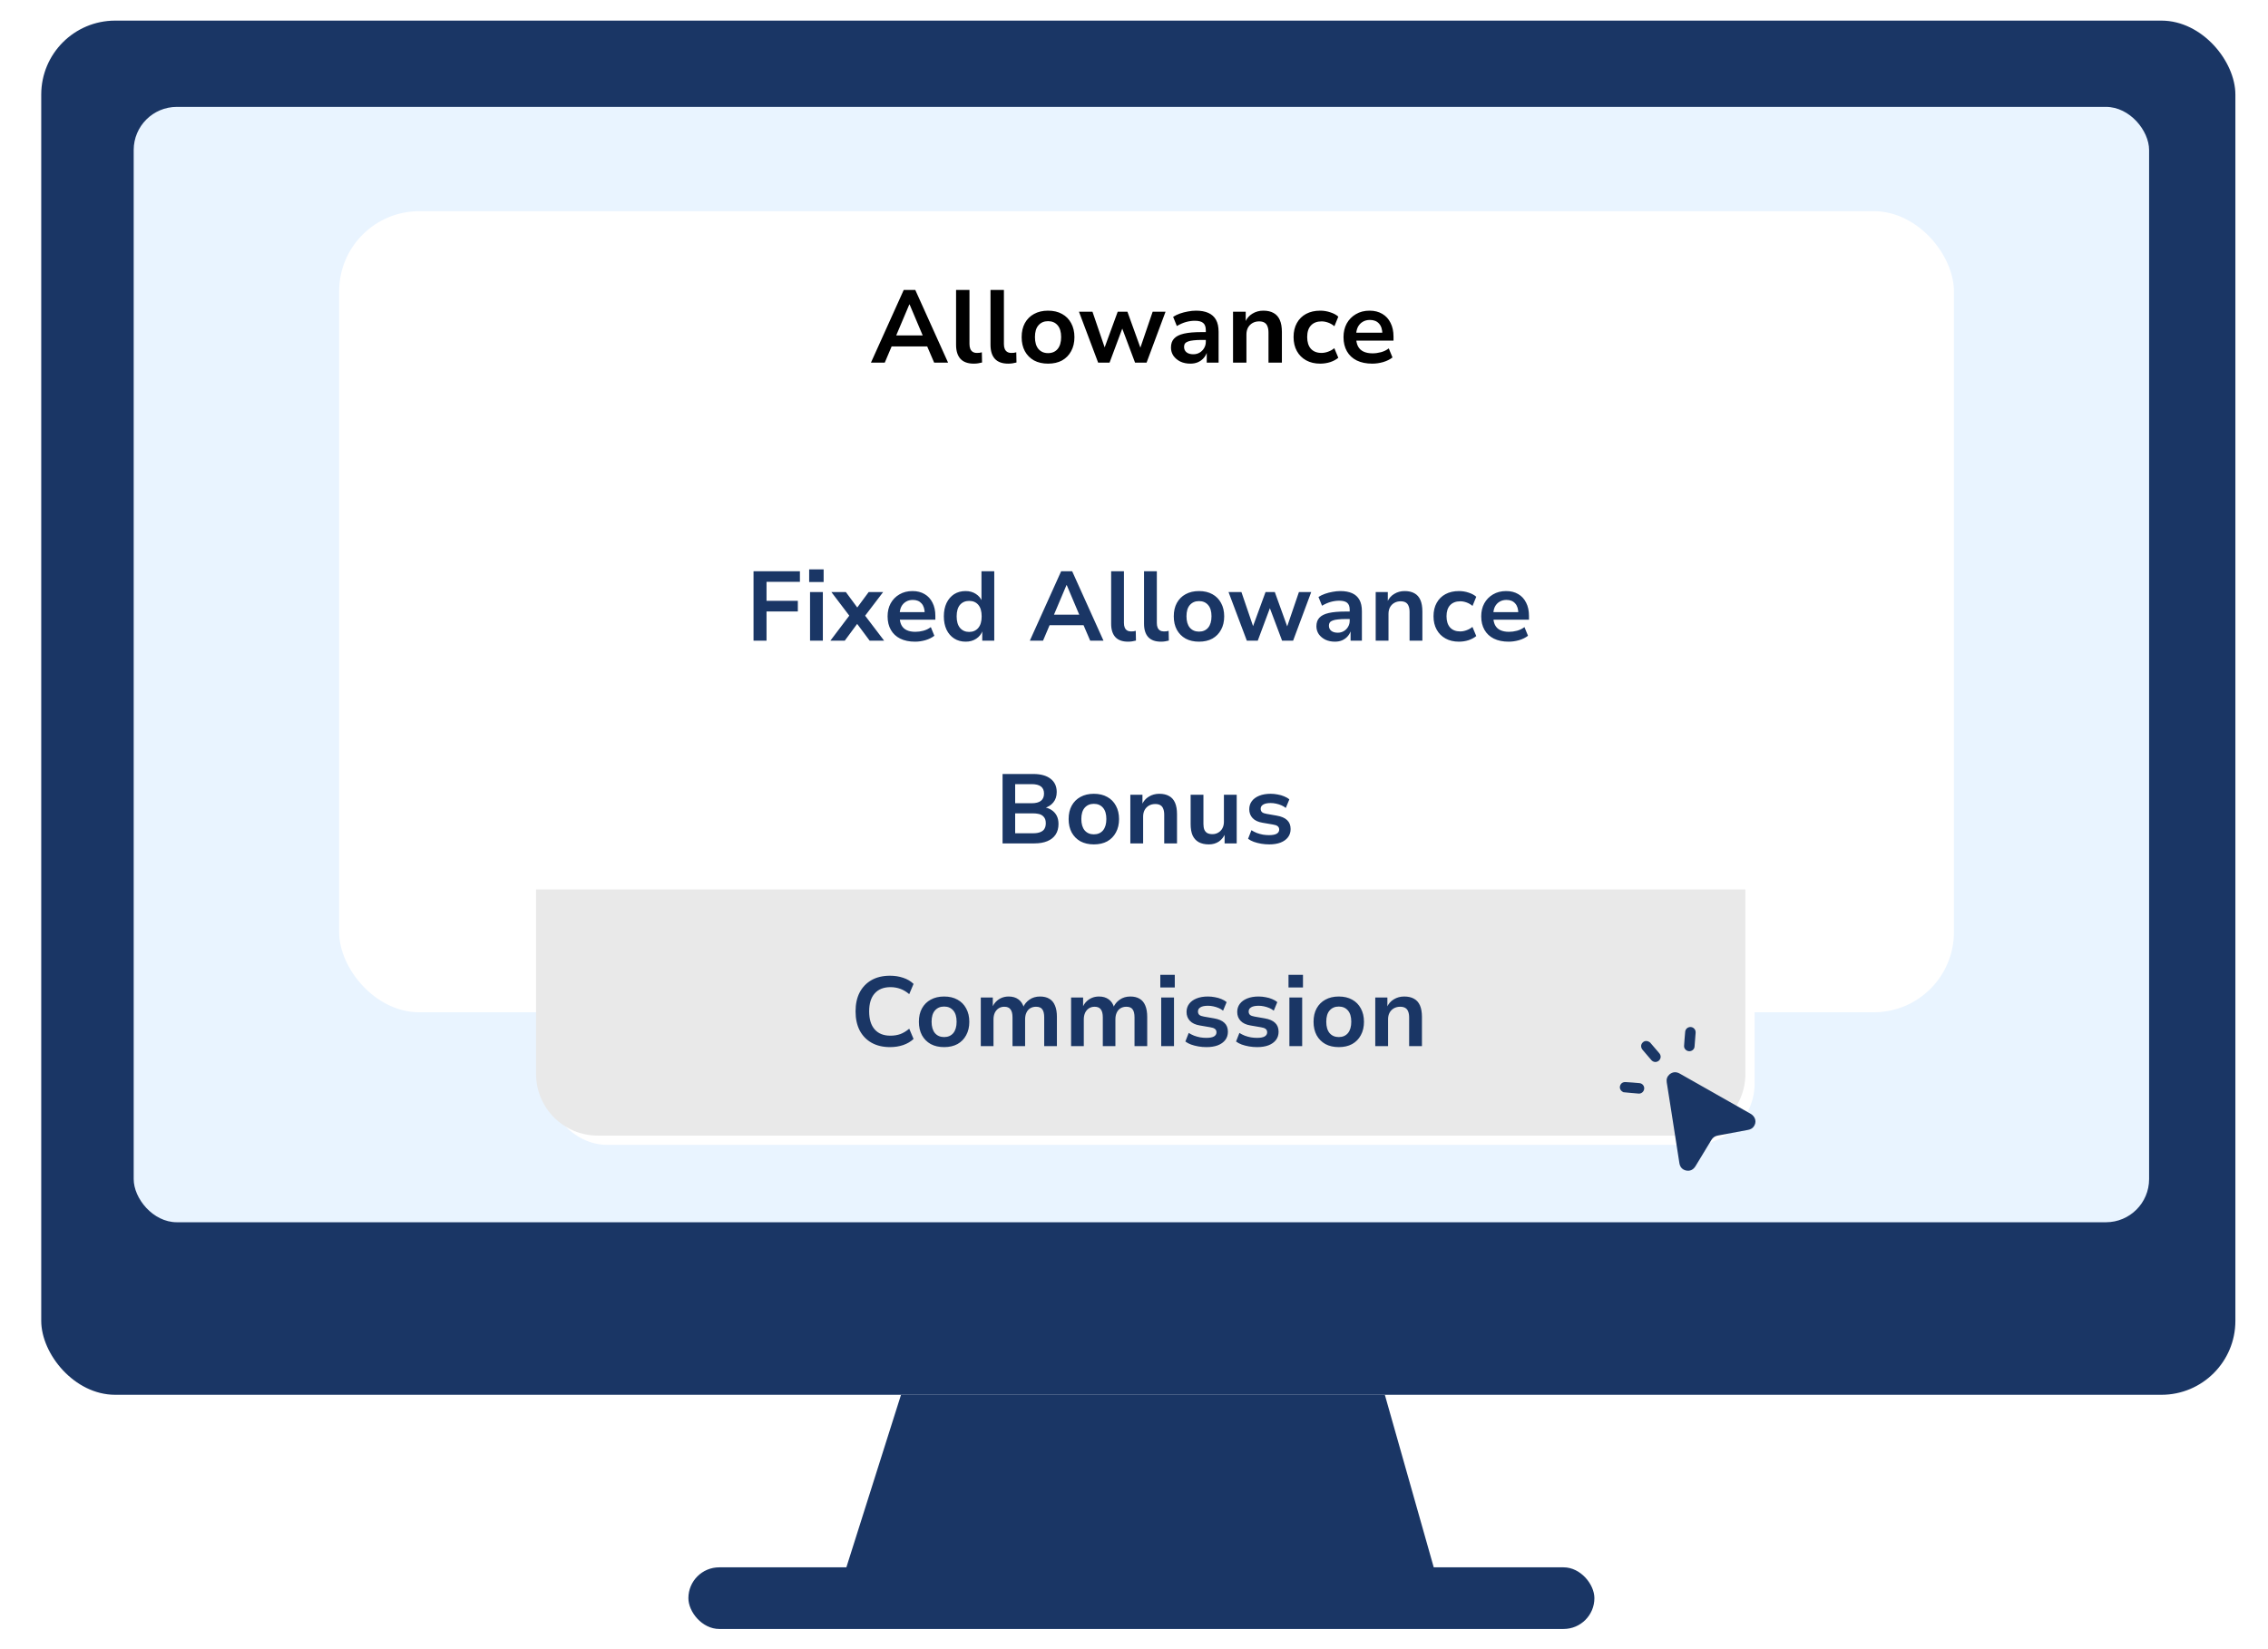 <svg width="220" height="160" viewBox="0 0 220 160" fill="none" xmlns="http://www.w3.org/2000/svg">
<rect x="4" y="2" width="212.836" height="133.321" rx="7.174" fill="#1A3665"/>
<rect x="12.968" y="10.37" width="195.498" height="108.211" rx="4.185" fill="#E9F4FF"/>
<rect x="66.775" y="152.061" width="87.884" height="5.979" rx="2.989" fill="#1A3665"/>
<path d="M81.721 153.257L87.4 135.321H134.332L139.414 153.257H81.721Z" fill="#1A3665"/>
<g filter="url(#filter0_d_204_91)">
<rect x="32" y="19.592" width="156.637" height="77.721" rx="7.772" fill="white"/>
</g>
<path d="M84.484 35.18L87.664 28.13H88.784L91.964 35.18H90.614L89.764 33.2L90.324 33.61H86.104L86.664 33.2L85.824 35.18H84.484ZM88.204 29.54L86.804 32.85L86.544 32.54H89.884L89.634 32.85L88.234 29.54H88.204ZM94.461 35.28C93.888 35.28 93.458 35.127 93.171 34.82C92.885 34.507 92.741 34.053 92.741 33.46V28.13H94.041V33.38C94.041 33.567 94.068 33.724 94.121 33.85C94.175 33.977 94.255 34.074 94.361 34.14C94.468 34.207 94.598 34.24 94.751 34.24C94.838 34.24 94.921 34.237 95.001 34.23C95.081 34.217 95.161 34.2 95.241 34.18L95.261 35.17C95.128 35.203 94.998 35.23 94.871 35.25C94.745 35.27 94.608 35.28 94.461 35.28ZM97.801 35.28C97.228 35.28 96.798 35.127 96.511 34.82C96.224 34.507 96.081 34.053 96.081 33.46V28.13H97.381V33.38C97.381 33.567 97.408 33.724 97.461 33.85C97.514 33.977 97.594 34.074 97.701 34.14C97.808 34.207 97.938 34.24 98.091 34.24C98.178 34.24 98.261 34.237 98.341 34.23C98.421 34.217 98.501 34.2 98.581 34.18L98.601 35.17C98.468 35.203 98.338 35.23 98.211 35.25C98.084 35.27 97.948 35.28 97.801 35.28ZM101.662 35.28C101.142 35.28 100.689 35.177 100.302 34.97C99.922 34.757 99.625 34.457 99.412 34.07C99.205 33.684 99.102 33.23 99.102 32.71C99.102 32.184 99.205 31.73 99.412 31.35C99.625 30.963 99.922 30.667 100.302 30.46C100.689 30.247 101.142 30.14 101.662 30.14C102.189 30.14 102.642 30.247 103.022 30.46C103.402 30.667 103.695 30.963 103.902 31.35C104.115 31.737 104.222 32.19 104.222 32.71C104.222 33.23 104.115 33.684 103.902 34.07C103.695 34.457 103.402 34.757 103.022 34.97C102.642 35.177 102.189 35.28 101.662 35.28ZM101.662 34.26C102.055 34.26 102.365 34.127 102.592 33.86C102.819 33.587 102.932 33.2 102.932 32.7C102.932 32.2 102.819 31.82 102.592 31.56C102.365 31.294 102.055 31.16 101.662 31.16C101.275 31.16 100.965 31.294 100.732 31.56C100.505 31.82 100.392 32.2 100.392 32.7C100.392 33.2 100.505 33.587 100.732 33.86C100.965 34.127 101.275 34.26 101.662 34.26ZM106.521 35.18L104.661 30.24H105.971L107.221 33.9H107.081L108.421 30.24H109.361L110.681 33.9H110.561L111.811 30.24H113.061L111.221 35.18H110.101L108.681 31.4H109.041L107.631 35.18H106.521ZM115.466 35.28C115.106 35.28 114.783 35.214 114.496 35.08C114.216 34.94 113.993 34.754 113.826 34.52C113.666 34.28 113.586 34.014 113.586 33.72C113.586 33.353 113.686 33.063 113.886 32.85C114.086 32.63 114.403 32.47 114.836 32.37C115.27 32.27 115.836 32.22 116.536 32.22H117.126V32.98H116.576C116.263 32.98 115.996 32.993 115.776 33.02C115.563 33.04 115.386 33.077 115.246 33.13C115.113 33.177 115.013 33.243 114.946 33.33C114.886 33.417 114.856 33.523 114.856 33.65C114.856 33.877 114.936 34.053 115.096 34.18C115.256 34.307 115.476 34.37 115.756 34.37C115.983 34.37 116.186 34.317 116.366 34.21C116.546 34.103 116.69 33.96 116.796 33.78C116.91 33.593 116.966 33.387 116.966 33.16V32.04C116.966 31.707 116.88 31.47 116.706 31.33C116.54 31.19 116.27 31.12 115.896 31.12C115.623 31.12 115.34 31.16 115.046 31.24C114.76 31.32 114.463 31.45 114.156 31.63L113.796 30.74C113.99 30.613 114.21 30.507 114.456 30.42C114.703 30.334 114.96 30.267 115.226 30.22C115.5 30.167 115.763 30.14 116.016 30.14C116.49 30.14 116.89 30.213 117.216 30.36C117.543 30.507 117.79 30.73 117.956 31.03C118.123 31.33 118.206 31.72 118.206 32.2V35.18H117.056V34.15H117.086C117.02 34.37 116.91 34.567 116.756 34.74C116.61 34.907 116.426 35.04 116.206 35.14C115.993 35.233 115.746 35.28 115.466 35.28ZM119.606 35.18V30.24H120.836V31.24H120.786C120.94 30.887 121.173 30.617 121.486 30.43C121.8 30.237 122.153 30.14 122.546 30.14C122.946 30.14 123.28 30.217 123.546 30.37C123.813 30.517 124.013 30.744 124.146 31.05C124.28 31.357 124.346 31.744 124.346 32.21V35.18H123.046V32.27C123.046 32.023 123.013 31.82 122.946 31.66C122.886 31.5 122.79 31.38 122.656 31.3C122.523 31.22 122.35 31.18 122.136 31.18C121.896 31.18 121.683 31.233 121.496 31.34C121.31 31.447 121.163 31.597 121.056 31.79C120.956 31.983 120.906 32.203 120.906 32.45V35.18H119.606ZM128.059 35.28C127.539 35.28 127.086 35.173 126.699 34.96C126.312 34.747 126.012 34.447 125.799 34.06C125.586 33.673 125.479 33.22 125.479 32.7C125.479 32.173 125.586 31.72 125.799 31.34C126.012 30.953 126.312 30.657 126.699 30.45C127.086 30.244 127.542 30.14 128.069 30.14C128.402 30.14 128.726 30.194 129.039 30.3C129.359 30.4 129.619 30.54 129.819 30.72L129.439 31.65C129.259 31.497 129.059 31.38 128.839 31.3C128.619 31.22 128.406 31.18 128.199 31.18C127.752 31.18 127.406 31.314 127.159 31.58C126.919 31.84 126.799 32.214 126.799 32.7C126.799 33.187 126.919 33.567 127.159 33.84C127.406 34.107 127.749 34.24 128.189 34.24C128.396 34.24 128.609 34.2 128.829 34.12C129.056 34.04 129.256 33.927 129.429 33.78L129.819 34.71C129.612 34.883 129.352 35.023 129.039 35.13C128.726 35.23 128.399 35.28 128.059 35.28ZM133.113 35.28C132.526 35.28 132.023 35.177 131.603 34.97C131.189 34.764 130.873 34.467 130.653 34.08C130.433 33.694 130.323 33.237 130.323 32.71C130.323 32.21 130.426 31.77 130.633 31.39C130.846 31.003 131.143 30.7 131.523 30.48C131.903 30.253 132.346 30.14 132.853 30.14C133.326 30.14 133.736 30.244 134.083 30.45C134.429 30.65 134.696 30.94 134.883 31.32C135.076 31.694 135.173 32.14 135.173 32.66V33.05H131.363V32.28H134.253L134.093 32.44C134.093 31.98 133.986 31.634 133.773 31.4C133.566 31.16 133.269 31.04 132.883 31.04C132.609 31.04 132.373 31.104 132.173 31.23C131.973 31.35 131.816 31.523 131.703 31.75C131.596 31.977 131.543 32.254 131.543 32.58V32.68C131.543 33.047 131.603 33.35 131.723 33.59C131.843 33.824 132.023 33.997 132.263 34.11C132.503 34.224 132.796 34.28 133.143 34.28C133.409 34.28 133.679 34.243 133.953 34.17C134.233 34.097 134.486 33.974 134.713 33.8L135.073 34.68C134.826 34.873 134.523 35.023 134.163 35.13C133.809 35.23 133.459 35.28 133.113 35.28Z" fill="black"/>
<g filter="url(#filter1_d_204_91)">
<rect x="52" y="44.145" width="117.305" height="66.028" rx="5.979" fill="white"/>
</g>
<path d="M73.094 62.158V55.424H77.593V56.446H74.355V58.289H77.392V59.321H74.355V62.158H73.094ZM78.49 56.465V55.242H79.894V56.465H78.49ZM78.576 62.158V57.439H79.818V62.158H78.576ZM80.548 62.158L82.611 59.426L82.63 60.056L80.644 57.439H82.048L83.29 59.12H83.022L84.264 57.439H85.668L83.681 60.047L83.7 59.445L85.763 62.158H84.359L83.022 60.362H83.27L81.943 62.158H80.548ZM88.763 62.254C88.202 62.254 87.722 62.155 87.32 61.957C86.926 61.76 86.623 61.477 86.413 61.107C86.203 60.738 86.098 60.302 86.098 59.799C86.098 59.321 86.196 58.901 86.394 58.538C86.598 58.168 86.881 57.879 87.244 57.668C87.607 57.452 88.031 57.344 88.514 57.344C88.967 57.344 89.358 57.442 89.689 57.64C90.02 57.831 90.275 58.108 90.454 58.471C90.638 58.827 90.731 59.254 90.731 59.751V60.123H87.091V59.388H89.852L89.699 59.541C89.699 59.101 89.597 58.77 89.393 58.547C89.196 58.318 88.912 58.203 88.543 58.203C88.282 58.203 88.056 58.264 87.865 58.385C87.674 58.499 87.524 58.665 87.416 58.882C87.314 59.098 87.263 59.362 87.263 59.674V59.77C87.263 60.12 87.32 60.41 87.435 60.639C87.55 60.862 87.722 61.028 87.951 61.136C88.18 61.244 88.46 61.298 88.791 61.298C89.046 61.298 89.304 61.263 89.565 61.193C89.833 61.123 90.075 61.005 90.291 60.84L90.635 61.68C90.399 61.865 90.11 62.008 89.766 62.11C89.428 62.206 89.094 62.254 88.763 62.254ZM93.675 62.254C93.249 62.254 92.876 62.152 92.558 61.948C92.239 61.744 91.991 61.458 91.813 61.088C91.641 60.719 91.555 60.289 91.555 59.799C91.555 59.302 91.641 58.872 91.813 58.509C91.991 58.14 92.236 57.853 92.548 57.649C92.867 57.446 93.236 57.344 93.656 57.344C94.045 57.344 94.379 57.436 94.659 57.621C94.946 57.805 95.146 58.047 95.261 58.347H95.204V55.424H96.445V62.158H95.28V61.174H95.318C95.197 61.512 94.99 61.776 94.697 61.967C94.411 62.158 94.07 62.254 93.675 62.254ZM94.01 61.308C94.385 61.308 94.681 61.177 94.898 60.916C95.115 60.655 95.223 60.283 95.223 59.799C95.223 59.308 95.115 58.936 94.898 58.681C94.681 58.426 94.385 58.299 94.01 58.299C93.64 58.299 93.344 58.426 93.121 58.681C92.905 58.936 92.797 59.308 92.797 59.799C92.797 60.283 92.905 60.655 93.121 60.916C93.344 61.177 93.64 61.308 94.01 61.308ZM99.895 62.158L102.933 55.424H104.003L107.041 62.158H105.751L104.939 60.267L105.474 60.658H101.443L101.978 60.267L101.176 62.158H99.895ZM103.449 56.77L102.112 59.932L101.863 59.636H105.054L104.815 59.932L103.478 56.77H103.449ZM109.426 62.254C108.878 62.254 108.467 62.107 108.193 61.814C107.92 61.515 107.783 61.082 107.783 60.515V55.424H109.024V60.439C109.024 60.617 109.05 60.767 109.101 60.888C109.152 61.008 109.228 61.101 109.33 61.164C109.432 61.228 109.556 61.26 109.703 61.26C109.785 61.26 109.865 61.257 109.942 61.251C110.018 61.238 110.094 61.222 110.171 61.203L110.19 62.148C110.062 62.18 109.938 62.206 109.817 62.225C109.696 62.244 109.566 62.254 109.426 62.254ZM112.616 62.254C112.068 62.254 111.658 62.107 111.384 61.814C111.11 61.515 110.973 61.082 110.973 60.515V55.424H112.215V60.439C112.215 60.617 112.24 60.767 112.291 60.888C112.342 61.008 112.419 61.101 112.52 61.164C112.622 61.228 112.747 61.26 112.893 61.26C112.976 61.26 113.055 61.257 113.132 61.251C113.208 61.238 113.285 61.222 113.361 61.203L113.38 62.148C113.253 62.18 113.129 62.206 113.008 62.225C112.887 62.244 112.756 62.254 112.616 62.254ZM116.304 62.254C115.807 62.254 115.374 62.155 115.005 61.957C114.642 61.754 114.359 61.467 114.155 61.098C113.957 60.728 113.859 60.295 113.859 59.799C113.859 59.295 113.957 58.862 114.155 58.499C114.359 58.13 114.642 57.847 115.005 57.649C115.374 57.446 115.807 57.344 116.304 57.344C116.807 57.344 117.24 57.446 117.603 57.649C117.966 57.847 118.246 58.13 118.444 58.499C118.648 58.869 118.749 59.302 118.749 59.799C118.749 60.295 118.648 60.728 118.444 61.098C118.246 61.467 117.966 61.754 117.603 61.957C117.24 62.155 116.807 62.254 116.304 62.254ZM116.304 61.279C116.68 61.279 116.976 61.152 117.192 60.897C117.409 60.636 117.517 60.267 117.517 59.789C117.517 59.311 117.409 58.948 117.192 58.7C116.976 58.445 116.68 58.318 116.304 58.318C115.935 58.318 115.639 58.445 115.416 58.7C115.199 58.948 115.091 59.311 115.091 59.789C115.091 60.267 115.199 60.636 115.416 60.897C115.639 61.152 115.935 61.279 116.304 61.279ZM120.945 62.158L119.168 57.439H120.42L121.614 60.935H121.48L122.76 57.439H123.658L124.919 60.935H124.804L125.998 57.439H127.192L125.434 62.158H124.365L123.008 58.547H123.352L122.005 62.158H120.945ZM129.49 62.254C129.146 62.254 128.837 62.19 128.563 62.062C128.296 61.929 128.083 61.75 127.923 61.528C127.771 61.298 127.694 61.044 127.694 60.763C127.694 60.413 127.79 60.136 127.981 59.932C128.172 59.722 128.474 59.569 128.888 59.474C129.302 59.378 129.843 59.331 130.512 59.331H131.076V60.056H130.55C130.251 60.056 129.996 60.069 129.786 60.095C129.582 60.114 129.414 60.149 129.28 60.2C129.152 60.244 129.057 60.308 128.993 60.391C128.936 60.474 128.907 60.575 128.907 60.697C128.907 60.913 128.984 61.082 129.136 61.203C129.289 61.324 129.499 61.384 129.767 61.384C129.983 61.384 130.178 61.333 130.35 61.231C130.522 61.13 130.658 60.993 130.76 60.821C130.869 60.642 130.923 60.445 130.923 60.228V59.159C130.923 58.84 130.84 58.614 130.674 58.48C130.515 58.347 130.257 58.28 129.901 58.28C129.64 58.28 129.369 58.318 129.089 58.394C128.815 58.471 128.532 58.595 128.239 58.767L127.895 57.917C128.079 57.796 128.29 57.694 128.525 57.611C128.761 57.528 129.006 57.465 129.261 57.42C129.522 57.369 129.773 57.344 130.015 57.344C130.467 57.344 130.85 57.414 131.162 57.554C131.474 57.694 131.709 57.907 131.868 58.194C132.028 58.48 132.107 58.853 132.107 59.311V62.158H131.009V61.174H131.037C130.974 61.384 130.869 61.572 130.722 61.738C130.582 61.897 130.407 62.024 130.197 62.12C129.993 62.209 129.757 62.254 129.49 62.254ZM133.445 62.158V57.439H134.62V58.394H134.572C134.718 58.057 134.941 57.799 135.241 57.621C135.54 57.436 135.877 57.344 136.253 57.344C136.635 57.344 136.954 57.417 137.208 57.563C137.463 57.703 137.654 57.92 137.782 58.213C137.909 58.506 137.973 58.875 137.973 59.321V62.158H136.731V59.378C136.731 59.143 136.699 58.948 136.635 58.796C136.578 58.643 136.486 58.528 136.358 58.452C136.231 58.375 136.065 58.337 135.862 58.337C135.632 58.337 135.428 58.388 135.25 58.49C135.072 58.592 134.932 58.735 134.83 58.92C134.734 59.105 134.687 59.315 134.687 59.55V62.158H133.445ZM141.519 62.254C141.022 62.254 140.589 62.152 140.22 61.948C139.85 61.744 139.564 61.458 139.36 61.088C139.156 60.719 139.054 60.286 139.054 59.789C139.054 59.286 139.156 58.853 139.36 58.49C139.564 58.121 139.85 57.837 140.22 57.64C140.589 57.442 141.025 57.344 141.528 57.344C141.847 57.344 142.156 57.395 142.455 57.496C142.761 57.592 143.009 57.726 143.2 57.898L142.837 58.786C142.665 58.64 142.474 58.528 142.264 58.452C142.054 58.375 141.85 58.337 141.653 58.337C141.226 58.337 140.895 58.465 140.659 58.719C140.43 58.968 140.315 59.324 140.315 59.789C140.315 60.254 140.43 60.617 140.659 60.878C140.895 61.133 141.223 61.26 141.643 61.26C141.84 61.26 142.044 61.222 142.254 61.145C142.471 61.069 142.662 60.961 142.828 60.821L143.2 61.709C143.003 61.875 142.754 62.008 142.455 62.11C142.156 62.206 141.844 62.254 141.519 62.254ZM146.346 62.254C145.786 62.254 145.305 62.155 144.904 61.957C144.509 61.76 144.207 61.477 143.996 61.107C143.786 60.738 143.681 60.302 143.681 59.799C143.681 59.321 143.78 58.901 143.977 58.538C144.181 58.168 144.465 57.879 144.827 57.668C145.19 57.452 145.614 57.344 146.098 57.344C146.55 57.344 146.942 57.442 147.273 57.64C147.604 57.831 147.859 58.108 148.037 58.471C148.222 58.827 148.314 59.254 148.314 59.751V60.123H144.675V59.388H147.435L147.282 59.541C147.282 59.101 147.181 58.77 146.977 58.547C146.779 58.318 146.496 58.203 146.127 58.203C145.865 58.203 145.639 58.264 145.448 58.385C145.257 58.499 145.108 58.665 144.999 58.882C144.898 59.098 144.847 59.362 144.847 59.674V59.77C144.847 60.12 144.904 60.41 145.019 60.639C145.133 60.862 145.305 61.028 145.534 61.136C145.764 61.244 146.044 61.298 146.375 61.298C146.63 61.298 146.888 61.263 147.149 61.193C147.416 61.123 147.658 61.005 147.875 60.84L148.219 61.68C147.983 61.865 147.693 62.008 147.349 62.11C147.012 62.206 146.677 62.254 146.346 62.254Z" fill="#1A3665"/>
<path d="M97.251 81.826V75.092H100.231C100.95 75.092 101.508 75.245 101.902 75.55C102.304 75.856 102.504 76.286 102.504 76.84C102.504 77.248 102.393 77.585 102.17 77.853C101.953 78.12 101.664 78.301 101.301 78.397V78.32C101.574 78.365 101.813 78.457 102.017 78.597C102.227 78.738 102.39 78.919 102.504 79.142C102.619 79.365 102.676 79.632 102.676 79.944C102.676 80.339 102.584 80.68 102.399 80.966C102.214 81.247 101.947 81.46 101.597 81.606C101.246 81.753 100.826 81.826 100.336 81.826H97.251ZM98.473 80.842H100.221C100.387 80.842 100.533 80.83 100.661 80.804C100.794 80.779 100.909 80.74 101.004 80.689C101.106 80.638 101.189 80.575 101.253 80.498C101.317 80.416 101.364 80.323 101.396 80.221C101.428 80.113 101.444 79.999 101.444 79.877C101.444 79.737 101.428 79.616 101.396 79.514C101.364 79.413 101.313 79.323 101.243 79.247C101.18 79.171 101.1 79.107 101.004 79.056C100.909 79.005 100.794 78.97 100.661 78.951C100.527 78.925 100.38 78.913 100.221 78.913H98.473V80.842ZM98.473 77.929H100.059C100.466 77.929 100.769 77.853 100.966 77.7C101.17 77.54 101.272 77.305 101.272 76.993C101.272 76.687 101.173 76.458 100.976 76.305C100.778 76.152 100.473 76.076 100.059 76.076H98.473V77.929ZM106.105 81.922C105.608 81.922 105.175 81.823 104.805 81.626C104.442 81.422 104.159 81.135 103.955 80.766C103.758 80.397 103.659 79.963 103.659 79.467C103.659 78.964 103.758 78.531 103.955 78.168C104.159 77.798 104.442 77.515 104.805 77.318C105.175 77.114 105.608 77.012 106.105 77.012C106.608 77.012 107.041 77.114 107.404 77.318C107.767 77.515 108.047 77.798 108.244 78.168C108.448 78.537 108.55 78.97 108.55 79.467C108.55 79.963 108.448 80.397 108.244 80.766C108.047 81.135 107.767 81.422 107.404 81.626C107.041 81.823 106.608 81.922 106.105 81.922ZM106.105 80.947C106.48 80.947 106.776 80.82 106.993 80.565C107.209 80.304 107.318 79.935 107.318 79.457C107.318 78.98 107.209 78.617 106.993 78.368C106.776 78.114 106.48 77.986 106.105 77.986C105.735 77.986 105.439 78.114 105.216 78.368C105 78.617 104.891 78.98 104.891 79.457C104.891 79.935 105 80.304 105.216 80.565C105.439 80.82 105.735 80.947 106.105 80.947ZM109.645 81.826V77.107H110.82V78.063H110.772C110.918 77.725 111.141 77.467 111.44 77.289C111.74 77.104 112.077 77.012 112.453 77.012C112.835 77.012 113.153 77.085 113.408 77.232C113.663 77.372 113.854 77.588 113.981 77.881C114.109 78.174 114.172 78.543 114.172 78.989V81.826H112.931V79.046C112.931 78.811 112.899 78.617 112.835 78.464C112.778 78.311 112.685 78.196 112.558 78.12C112.431 78.043 112.265 78.005 112.061 78.005C111.832 78.005 111.628 78.056 111.45 78.158C111.272 78.26 111.132 78.403 111.03 78.588C110.934 78.773 110.886 78.983 110.886 79.218V81.826H109.645ZM117.26 81.922C116.872 81.922 116.544 81.849 116.276 81.702C116.015 81.555 115.818 81.339 115.684 81.052C115.557 80.76 115.493 80.393 115.493 79.954V77.107H116.735V79.944C116.735 80.154 116.763 80.336 116.821 80.489C116.884 80.635 116.98 80.747 117.107 80.823C117.241 80.893 117.407 80.928 117.604 80.928C117.821 80.928 118.012 80.877 118.177 80.775C118.349 80.674 118.483 80.533 118.578 80.355C118.674 80.171 118.722 79.963 118.722 79.734V77.107H119.963V81.826H118.789V80.842H118.865C118.718 81.186 118.508 81.454 118.234 81.645C117.961 81.829 117.636 81.922 117.26 81.922ZM123.119 81.922C122.846 81.922 122.581 81.899 122.327 81.855C122.072 81.81 121.836 81.75 121.62 81.673C121.41 81.597 121.225 81.498 121.066 81.377L121.391 80.546C121.55 80.648 121.725 80.737 121.916 80.814C122.107 80.884 122.304 80.938 122.508 80.976C122.712 81.008 122.909 81.024 123.1 81.024C123.431 81.024 123.677 80.979 123.836 80.89C124.001 80.794 124.084 80.661 124.084 80.489C124.084 80.342 124.033 80.231 123.931 80.154C123.836 80.078 123.68 80.024 123.463 79.992L122.46 79.82C122.04 79.75 121.722 79.6 121.505 79.371C121.289 79.142 121.18 78.855 121.18 78.512C121.18 78.212 121.263 77.951 121.429 77.728C121.594 77.505 121.833 77.33 122.145 77.203C122.457 77.076 122.827 77.012 123.253 77.012C123.482 77.012 123.709 77.034 123.931 77.079C124.161 77.117 124.371 77.177 124.562 77.26C124.759 77.337 124.928 77.435 125.068 77.556L124.724 78.387C124.603 78.285 124.46 78.2 124.294 78.129C124.129 78.059 123.957 78.005 123.779 77.967C123.6 77.929 123.428 77.91 123.263 77.91C122.932 77.91 122.686 77.961 122.527 78.063C122.368 78.158 122.288 78.292 122.288 78.464C122.288 78.604 122.333 78.715 122.422 78.798C122.518 78.875 122.664 78.929 122.862 78.96L123.845 79.132C124.298 79.209 124.635 79.355 124.858 79.572C125.081 79.782 125.192 80.069 125.192 80.432C125.192 80.744 125.106 81.011 124.934 81.234C124.762 81.457 124.52 81.629 124.208 81.75C123.903 81.864 123.54 81.922 123.119 81.922Z" fill="#1A3665"/>
<path d="M52 86.291H169.305V104.195C169.305 107.497 166.629 110.174 163.327 110.174H57.978C54.677 110.174 52 107.497 52 104.195V86.291Z" fill="#E9E9E9"/>
<path d="M86.334 101.589C85.646 101.589 85.051 101.449 84.548 101.169C84.051 100.889 83.666 100.491 83.392 99.975C83.124 99.453 82.991 98.835 82.991 98.122C82.991 97.409 83.124 96.794 83.392 96.278C83.666 95.763 84.051 95.365 84.548 95.084C85.044 94.804 85.64 94.664 86.334 94.664C86.792 94.664 87.219 94.731 87.614 94.865C88.015 94.998 88.349 95.196 88.617 95.457L88.197 96.45C87.91 96.208 87.62 96.036 87.327 95.934C87.034 95.826 86.716 95.772 86.372 95.772C85.716 95.772 85.207 95.976 84.844 96.383C84.487 96.785 84.309 97.364 84.309 98.122C84.309 98.88 84.487 99.463 84.844 99.87C85.2 100.278 85.71 100.481 86.372 100.481C86.716 100.481 87.034 100.43 87.327 100.329C87.62 100.22 87.91 100.045 88.197 99.803L88.617 100.797C88.349 101.051 88.015 101.249 87.614 101.389C87.219 101.523 86.792 101.589 86.334 101.589ZM91.579 101.589C91.083 101.589 90.65 101.491 90.28 101.293C89.917 101.09 89.634 100.803 89.43 100.434C89.233 100.064 89.134 99.631 89.134 99.135C89.134 98.631 89.233 98.198 89.43 97.835C89.634 97.466 89.917 97.183 90.28 96.985C90.65 96.781 91.083 96.68 91.579 96.68C92.082 96.68 92.516 96.781 92.879 96.985C93.242 97.183 93.522 97.466 93.719 97.835C93.923 98.205 94.025 98.638 94.025 99.135C94.025 99.631 93.923 100.064 93.719 100.434C93.522 100.803 93.242 101.09 92.879 101.293C92.516 101.491 92.082 101.589 91.579 101.589ZM91.579 100.615C91.955 100.615 92.251 100.488 92.468 100.233C92.684 99.972 92.793 99.603 92.793 99.125C92.793 98.647 92.684 98.284 92.468 98.036C92.251 97.781 91.955 97.654 91.579 97.654C91.21 97.654 90.914 97.781 90.691 98.036C90.475 98.284 90.366 98.647 90.366 99.125C90.366 99.603 90.475 99.972 90.691 100.233C90.914 100.488 91.21 100.615 91.579 100.615ZM95.139 101.494V96.775H96.304V97.74H96.256C96.339 97.523 96.457 97.339 96.61 97.186C96.763 97.027 96.944 96.903 97.154 96.813C97.364 96.724 97.594 96.68 97.842 96.68C98.224 96.68 98.539 96.772 98.788 96.957C99.042 97.141 99.217 97.406 99.313 97.749H99.237C99.364 97.437 99.571 97.183 99.857 96.985C100.144 96.781 100.488 96.68 100.889 96.68C101.246 96.68 101.545 96.753 101.787 96.899C102.029 97.039 102.21 97.256 102.331 97.549C102.459 97.842 102.522 98.211 102.522 98.657V101.494H101.29V98.705C101.29 98.354 101.23 98.097 101.109 97.931C100.994 97.759 100.79 97.673 100.497 97.673C100.281 97.673 100.09 97.724 99.924 97.826C99.765 97.928 99.644 98.071 99.561 98.256C99.478 98.434 99.437 98.647 99.437 98.896V101.494H98.215V98.705C98.215 98.354 98.151 98.097 98.023 97.931C97.902 97.759 97.702 97.673 97.422 97.673C97.205 97.673 97.017 97.727 96.858 97.835C96.705 97.937 96.584 98.081 96.495 98.265C96.412 98.45 96.371 98.66 96.371 98.896V101.494H95.139ZM103.898 101.494V96.775H105.063V97.74H105.016C105.098 97.523 105.216 97.339 105.369 97.186C105.522 97.027 105.703 96.903 105.913 96.813C106.124 96.724 106.353 96.68 106.601 96.68C106.983 96.68 107.298 96.772 107.547 96.957C107.802 97.141 107.977 97.406 108.072 97.749H107.996C108.123 97.437 108.33 97.183 108.617 96.985C108.903 96.781 109.247 96.68 109.648 96.68C110.005 96.68 110.304 96.753 110.546 96.899C110.788 97.039 110.97 97.256 111.091 97.549C111.218 97.842 111.282 98.211 111.282 98.657V101.494H110.05V98.705C110.05 98.354 109.989 98.097 109.868 97.931C109.753 97.759 109.55 97.673 109.257 97.673C109.04 97.673 108.849 97.724 108.684 97.826C108.524 97.928 108.403 98.071 108.321 98.256C108.238 98.434 108.196 98.647 108.196 98.896V101.494H106.974V98.705C106.974 98.354 106.91 98.097 106.783 97.931C106.662 97.759 106.461 97.673 106.181 97.673C105.964 97.673 105.777 97.727 105.617 97.835C105.464 97.937 105.343 98.081 105.254 98.265C105.172 98.45 105.13 98.66 105.13 98.896V101.494H103.898ZM112.552 95.801V94.578H113.956V95.801H112.552ZM112.638 101.494V96.775H113.88V101.494H112.638ZM117.036 101.589C116.763 101.589 116.498 101.567 116.244 101.523C115.989 101.478 115.753 101.417 115.537 101.341C115.327 101.265 115.142 101.166 114.983 101.045L115.308 100.214C115.467 100.316 115.642 100.405 115.833 100.481C116.024 100.551 116.221 100.606 116.425 100.644C116.629 100.676 116.826 100.692 117.017 100.692C117.349 100.692 117.594 100.647 117.753 100.558C117.918 100.462 118.001 100.329 118.001 100.157C118.001 100.01 117.95 99.899 117.848 99.822C117.753 99.746 117.597 99.692 117.38 99.66L116.377 99.488C115.957 99.418 115.639 99.268 115.422 99.039C115.206 98.81 115.097 98.523 115.097 98.179C115.097 97.88 115.18 97.619 115.346 97.396C115.511 97.173 115.75 96.998 116.062 96.871C116.374 96.743 116.744 96.68 117.17 96.68C117.399 96.68 117.626 96.702 117.848 96.746C118.078 96.785 118.288 96.845 118.479 96.928C118.676 97.004 118.845 97.103 118.985 97.224L118.641 98.055C118.52 97.953 118.377 97.867 118.211 97.797C118.046 97.727 117.874 97.673 117.696 97.635C117.517 97.597 117.345 97.578 117.18 97.578C116.849 97.578 116.603 97.629 116.444 97.73C116.285 97.826 116.205 97.96 116.205 98.132C116.205 98.272 116.25 98.383 116.339 98.466C116.435 98.542 116.581 98.596 116.779 98.628L117.762 98.8C118.215 98.877 118.552 99.023 118.775 99.24C118.998 99.45 119.109 99.736 119.109 100.099C119.109 100.411 119.023 100.679 118.851 100.902C118.679 101.125 118.437 101.296 118.125 101.417C117.82 101.532 117.457 101.589 117.036 101.589ZM121.952 101.589C121.679 101.589 121.414 101.567 121.16 101.523C120.905 101.478 120.669 101.417 120.453 101.341C120.243 101.265 120.058 101.166 119.899 101.045L120.224 100.214C120.383 100.316 120.558 100.405 120.749 100.481C120.94 100.551 121.137 100.606 121.341 100.644C121.545 100.676 121.742 100.692 121.933 100.692C122.265 100.692 122.51 100.647 122.669 100.558C122.834 100.462 122.917 100.329 122.917 100.157C122.917 100.01 122.866 99.899 122.764 99.822C122.669 99.746 122.513 99.692 122.296 99.66L121.293 99.488C120.873 99.418 120.555 99.268 120.338 99.039C120.122 98.81 120.013 98.523 120.013 98.179C120.013 97.88 120.096 97.619 120.262 97.396C120.427 97.173 120.666 96.998 120.978 96.871C121.29 96.743 121.66 96.68 122.086 96.68C122.315 96.68 122.542 96.702 122.764 96.746C122.994 96.785 123.204 96.845 123.395 96.928C123.592 97.004 123.761 97.103 123.901 97.224L123.557 98.055C123.436 97.953 123.293 97.867 123.127 97.797C122.962 97.727 122.79 97.673 122.612 97.635C122.433 97.597 122.261 97.578 122.096 97.578C121.765 97.578 121.519 97.629 121.36 97.73C121.201 97.826 121.121 97.96 121.121 98.132C121.121 98.272 121.166 98.383 121.255 98.466C121.351 98.542 121.497 98.596 121.695 98.628L122.678 98.8C123.131 98.877 123.468 99.023 123.691 99.24C123.914 99.45 124.025 99.736 124.025 100.099C124.025 100.411 123.939 100.679 123.767 100.902C123.595 101.125 123.353 101.296 123.041 101.417C122.736 101.532 122.373 101.589 121.952 101.589ZM124.987 95.801V94.578H126.391V95.801H124.987ZM125.073 101.494V96.775H126.314V101.494H125.073ZM129.863 101.589C129.366 101.589 128.933 101.491 128.564 101.293C128.201 101.09 127.917 100.803 127.713 100.434C127.516 100.064 127.417 99.631 127.417 99.135C127.417 98.631 127.516 98.198 127.713 97.835C127.917 97.466 128.201 97.183 128.564 96.985C128.933 96.781 129.366 96.68 129.863 96.68C130.366 96.68 130.799 96.781 131.162 96.985C131.525 97.183 131.805 97.466 132.002 97.835C132.206 98.205 132.308 98.638 132.308 99.135C132.308 99.631 132.206 100.064 132.002 100.434C131.805 100.803 131.525 101.09 131.162 101.293C130.799 101.491 130.366 101.589 129.863 101.589ZM129.863 100.615C130.238 100.615 130.535 100.488 130.751 100.233C130.968 99.972 131.076 99.603 131.076 99.125C131.076 98.647 130.968 98.284 130.751 98.036C130.535 97.781 130.238 97.654 129.863 97.654C129.493 97.654 129.197 97.781 128.974 98.036C128.758 98.284 128.65 98.647 128.65 99.125C128.65 99.603 128.758 99.972 128.974 100.233C129.197 100.488 129.493 100.615 129.863 100.615ZM133.403 101.494V96.775H134.578V97.73H134.53C134.676 97.393 134.899 97.135 135.199 96.957C135.498 96.772 135.835 96.68 136.211 96.68C136.593 96.68 136.912 96.753 137.166 96.899C137.421 97.039 137.612 97.256 137.74 97.549C137.867 97.842 137.931 98.211 137.931 98.657V101.494H136.689V98.714C136.689 98.479 136.657 98.284 136.593 98.132C136.536 97.979 136.444 97.864 136.316 97.788C136.189 97.711 136.023 97.673 135.82 97.673C135.59 97.673 135.387 97.724 135.208 97.826C135.03 97.928 134.89 98.071 134.788 98.256C134.692 98.44 134.645 98.65 134.645 98.886V101.494H133.403Z" fill="#1A3665"/>
<path d="M161.94 104.239C162.267 103.976 162.6 103.966 162.95 104.165C165.233 105.461 167.517 106.755 169.801 108.051C170.298 108.333 170.43 108.883 170.103 109.314C169.963 109.497 169.768 109.583 169.55 109.624C168.575 109.807 167.6 109.988 166.625 110.17C166.357 110.22 166.152 110.357 166.008 110.596C165.499 111.442 164.984 112.285 164.472 113.13C164.253 113.492 163.936 113.642 163.555 113.562C163.2 113.487 162.966 113.234 162.905 112.851C162.765 111.966 162.629 111.08 162.491 110.194C162.358 109.345 162.227 108.496 162.093 107.647C161.954 106.762 161.811 105.878 161.675 104.993C161.631 104.704 161.711 104.449 161.94 104.239Z" fill="#1A3665"/>
<path d="M163.721 99.703C164.097 99.501 164.518 99.795 164.479 100.2C164.435 100.651 164.417 101.104 164.373 101.555C164.348 101.817 164.098 102.005 163.834 101.987C163.575 101.969 163.345 101.743 163.358 101.483C163.383 101.02 163.427 100.558 163.467 100.096C163.482 99.928 163.565 99.798 163.721 99.703Z" fill="#1A3665"/>
<path d="M160.064 101.144C160.367 101.497 160.665 101.839 160.957 102.186C161.149 102.415 161.122 102.725 160.906 102.908C160.688 103.091 160.378 103.07 160.182 102.846C159.897 102.521 159.615 102.192 159.339 101.86C159.14 101.62 159.146 101.342 159.341 101.144C159.535 100.948 159.807 100.945 160.064 101.144Z" fill="#1A3665"/>
<path d="M157.48 105.966C157.215 105.847 157.087 105.619 157.141 105.38C157.198 105.13 157.401 104.967 157.677 104.982C158.13 105.007 158.583 105.041 159.034 105.085C159.315 105.112 159.51 105.354 159.491 105.619C159.471 105.895 159.235 106.118 158.958 106.099C158.469 106.064 157.981 106.014 157.48 105.966Z" fill="#1A3665"/>
<defs>
<filter id="filter0_d_204_91" x="28.712" y="16.304" width="165.007" height="86.091" filterUnits="userSpaceOnUse" color-interpolation-filters="sRGB">
<feFlood flood-opacity="0" result="BackgroundImageFix"/>
<feColorMatrix in="SourceAlpha" type="matrix" values="0 0 0 0 0 0 0 0 0 0 0 0 0 0 0 0 0 0 127 0" result="hardAlpha"/>
<feOffset dx="0.897" dy="0.897"/>
<feGaussianBlur stdDeviation="2.092"/>
<feComposite in2="hardAlpha" operator="out"/>
<feColorMatrix type="matrix" values="0 0 0 0 0 0 0 0 0 0 0 0 0 0 0 0 0 0 0.25 0"/>
<feBlend mode="normal" in2="BackgroundImageFix" result="effect1_dropShadow_204_91"/>
<feBlend mode="normal" in="SourceGraphic" in2="effect1_dropShadow_204_91" result="shape"/>
</filter>
<filter id="filter1_d_204_91" x="48.713" y="40.858" width="125.678" height="74.401" filterUnits="userSpaceOnUse" color-interpolation-filters="sRGB">
<feFlood flood-opacity="0" result="BackgroundImageFix"/>
<feColorMatrix in="SourceAlpha" type="matrix" values="0 0 0 0 0 0 0 0 0 0 0 0 0 0 0 0 0 0 127 0" result="hardAlpha"/>
<feOffset dx="0.899" dy="0.899"/>
<feGaussianBlur stdDeviation="2.093"/>
<feComposite in2="hardAlpha" operator="out"/>
<feColorMatrix type="matrix" values="0 0 0 0 0 0 0 0 0 0 0 0 0 0 0 0 0 0 0.25 0"/>
<feBlend mode="normal" in2="BackgroundImageFix" result="effect1_dropShadow_204_91"/>
<feBlend mode="normal" in="SourceGraphic" in2="effect1_dropShadow_204_91" result="shape"/>
</filter>
</defs>
</svg>
